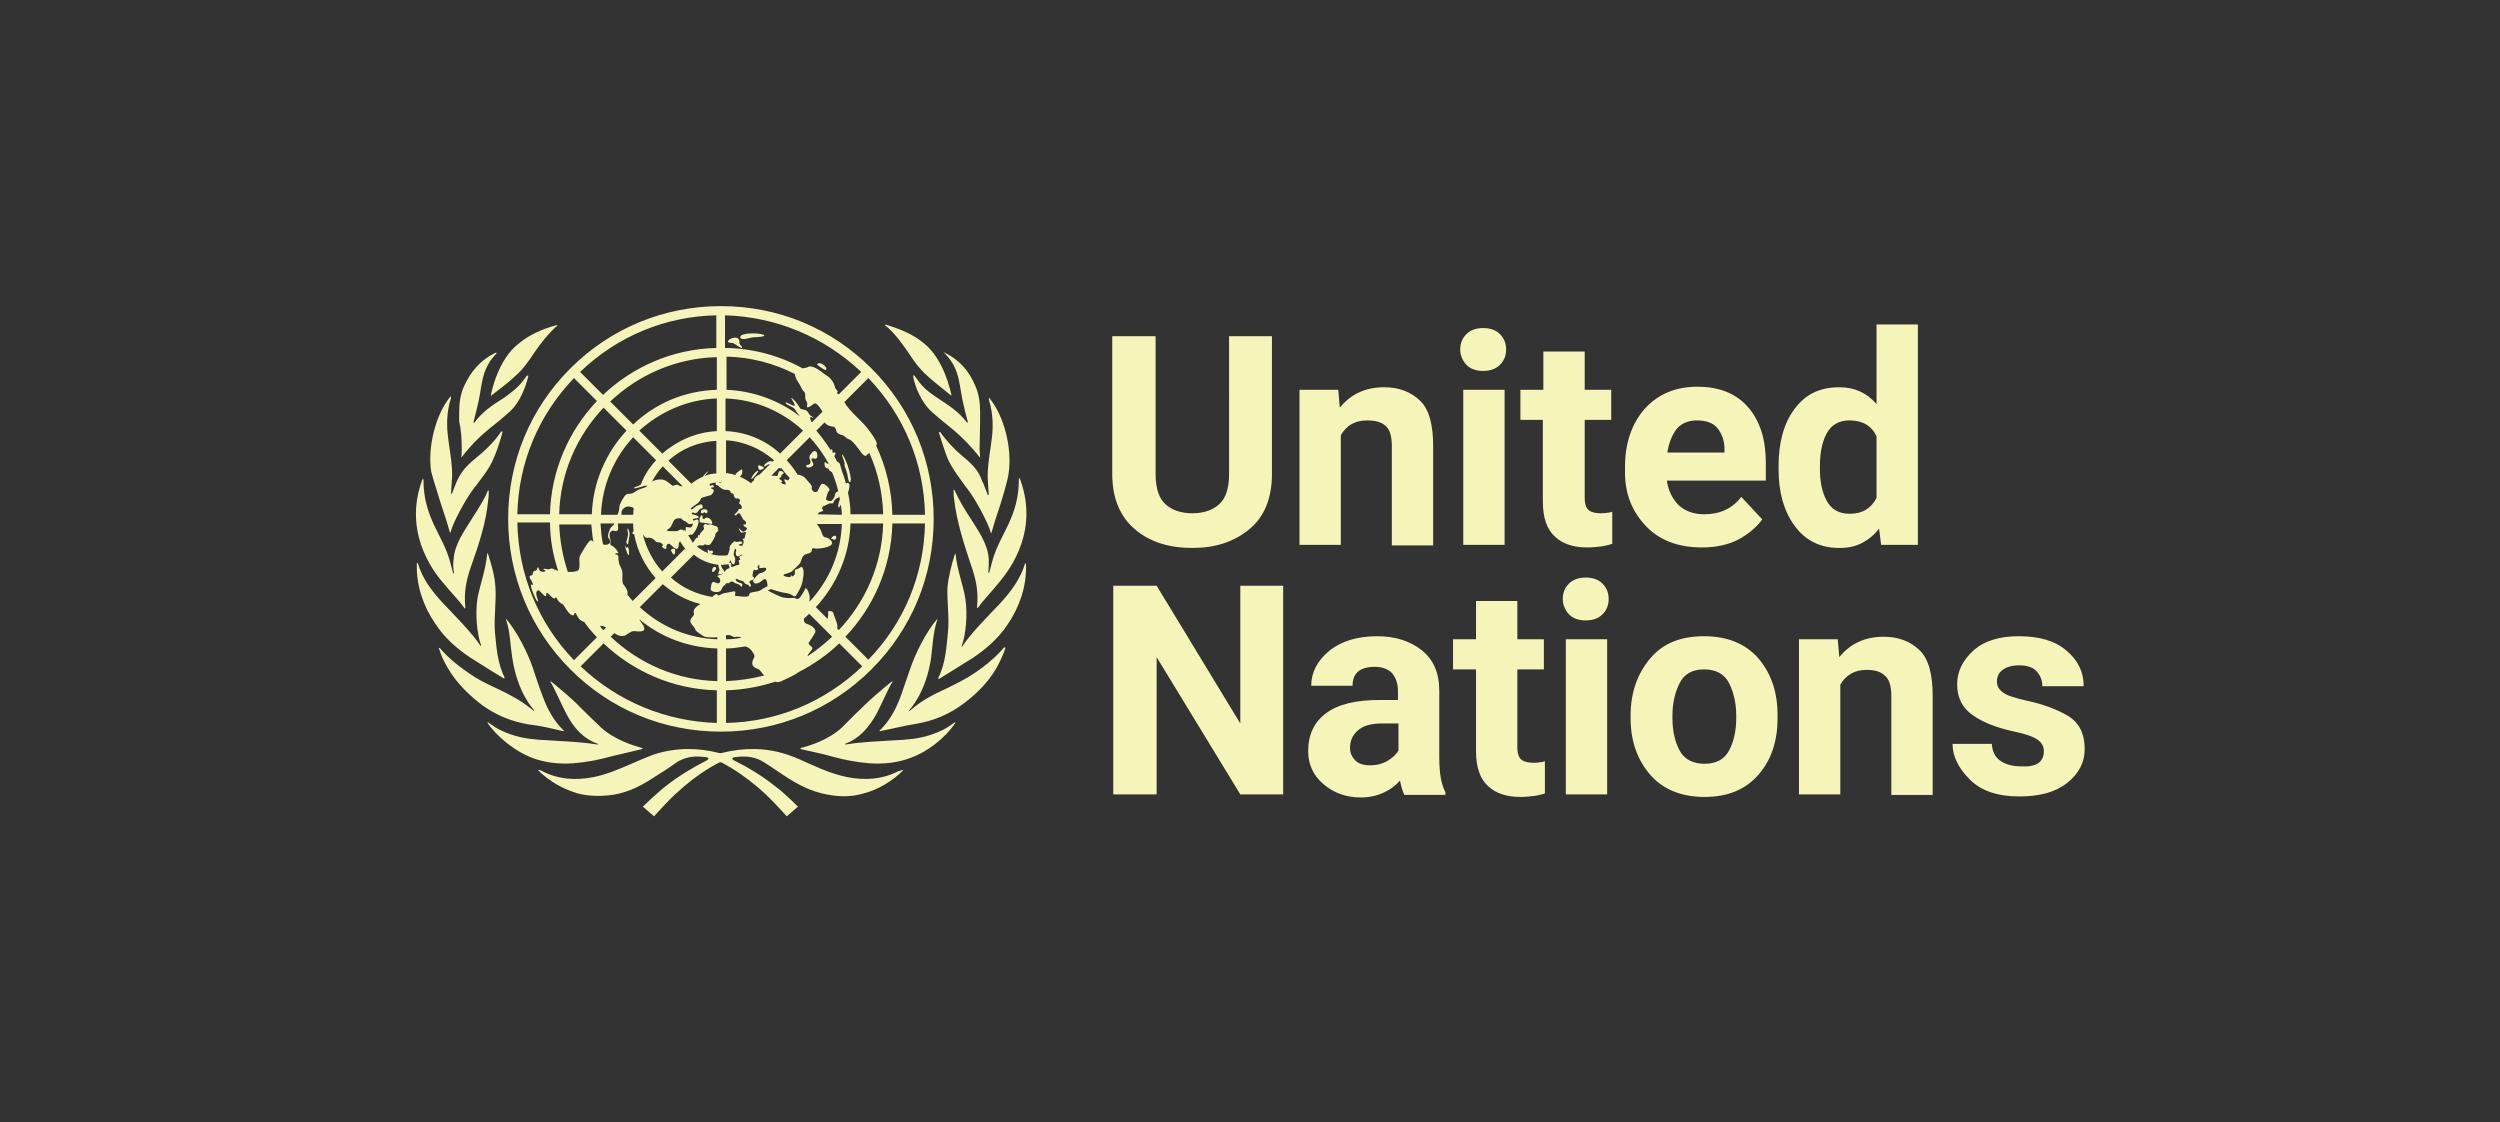 <?xml version="1.0" encoding="utf-8"?>
<!-- Generator: Adobe Illustrator 28.0.0, SVG Export Plug-In . SVG Version: 6.00 Build 0)  -->
<svg version="1.1" id="Layer_1" xmlns="http://www.w3.org/2000/svg" xmlns:xlink="http://www.w3.org/1999/xlink" x="0px" y="0px"
	 viewBox="0 0 490 220" style="enable-background:new 0 0 490 220;" xml:space="preserve">
<rect x="0" y="0" width="490" height="220" fill="#333333" stroke="none"/>
<style type="text/css">
	.st0{fill:#464646;}
	.st1{fill:#F5F5B9;}
	.st2{fill-rule:evenodd;clip-rule:evenodd;fill:#F5F5B9;}
	.st3{fill-rule:evenodd;clip-rule:evenodd;fill:#464646;}
</style>
<g>
	<path id="emblem_1_" class="st1" d="M176.8,150.9c0.1,0,0.1,0,0.2,0.1c-2.2,2.2-5,3.8-7.7,4.5c-2,0.6-4,0.7-6.1,0.4
		c-3.2-0.4-5.9-1.6-8.6-3.3c-1.6-1-3.1-2.1-4.7-3.1c-1.8-1.2-3.7-1.4-5.8-1.1c-1.1,0.1-0.3,0.7-0.1,0.7c2.8,1.4,5.4,3,7.8,4.9
		c1.7,1.2,4.6,4.1,4.6,4.1l-2.2,1.9c0,0-1.7-1.9-2.4-2.6c-4.9-5.1-9.2-7.3-10.1-7.8c-0.2-0.1-0.3-0.2-0.5-0.2
		c-0.2,0-0.3,0.1-0.5,0.2c-1,0.5-5.3,2.8-10.1,7.8c-0.7,0.7-2.4,2.6-2.4,2.6l-2.2-1.9c0,0,3-2.9,4.6-4.1c2.4-1.9,5.1-3.5,7.8-4.9
		c0.2-0.1,1-0.6-0.1-0.7c-2.1-0.3-4-0.1-5.8,1.1c-1.5,1.1-3.1,2.1-4.7,3.1c-2.6,1.7-5.4,3-8.6,3.3c-2.1,0.2-4.1,0.1-6-0.4
		c-2.7-0.8-5.5-2.3-7.7-4.5c0,0,0.1-0.1,0.2-0.1c0.2,0.1,0.3,0.1,0.5,0.2c3.2,1.7,6.7,1.9,10.2,1.2c2.4-0.5,4.6-1.4,6.9-2.4
		c1.6-0.7,3.2-1.4,4.8-2c4.3-1.4,8.6-1.4,12.9-0.3c0.1,0,0.1,0,0.2,0c0.1,0,0.1,0,0.2,0c4.3-1.1,8.7-1.1,12.9,0.3
		c1.6,0.5,3.2,1.3,4.8,2c2.2,1,4.5,1.9,6.9,2.4c3.5,0.7,6.9,0.5,10.2-1.2C176.5,151.1,176.7,151,176.8,150.9z M187.1,141.6
		c-1.9,1.4-3.1,1.9-4.6,2.4c-2.3,0.8-4.8,1-7.2,1.1c-3.2,0.2-6.3,0.3-9.4,0.8c0,0,0,0-0.1,0c-0.2,0-0.3-0.1-0.2-0.1c0,0,0,0,0,0
		c2.8-1,4.7-3.2,6.2-5.9c1-1.9,2.6-5.6,3.1-6.2c0,0,0-0.1,0-0.2c-0.2,0.1-3.3,2.7-4.7,4c-1.7,1.6-3.4,3.3-5.1,5
		c-2.7,2.6-6.6,3.7-8.1,4.1c0,0-0.1,0-0.1,0.1c0,0.1-0.1,0.1-0.1,0.1c0,0,0,0,0,0c0,0,0,0,0.1,0c1.1,0.3,4.3,0.9,5.9,1.4
		c2.5,0.7,5,1.2,7.6,1.4c2.8,0.2,5.6-0.1,8.2-1.1c3-1.1,6.6-3.7,8.7-6.9c0,0,0,0,0,0C187.2,141.6,187.1,141.6,187.1,141.6z
		 M196.7,127c-0.1,0.1-1.7,2.2-5.5,4.8c-1.9,1.3-3.6,2.1-5.6,3.1c-2.6,1.2-4.8,2.3-6.9,4.1c-0.1,0.1-0.3,0.2-0.4,0.3
		c-0.1,0.1-0.2,0-0.1-0.1c0.1-0.1,3.3-3.4,4.3-10.3c0.3-2.4,0.4-5,1.2-7.4c0-0.1,0-0.2,0-0.2c0,0,0,0,0,0c-2.3,2.7-4.3,6.9-5.2,9.5
		c-0.6,1.8-1.3,3.7-1.9,5.5c-0.9,2.5-2.1,4.8-4,6.7c0,0-0.2,0.2-0.2,0.2s0,0,0,0.1c0,0,0,0,0,0c0.3,0,0.5-0.1,0.6-0.1
		c2.1-0.4,4.3-1,6.4-1.3c3.6-0.6,6.7-1.9,9.6-4.1c2.9-2.2,5.4-4.8,7-8.2c0.4-0.9,0.8-1.7,1.1-2.7C196.8,126.9,196.7,126.9,196.7,127
		z M200.9,110.5c-0.9,2.9-2.6,5.3-5,7.9c-1.9,2-5.6,5.7-7.3,8.3c0,0.1-0.2,0-0.1-0.1c0.8-2.2,1.2-6.2,0.7-9.3
		c-0.4-2.6-1.6-5.5-1.9-8.7c0,0,0,0,0,0c0,0-0.1-0.1-0.1-0.1c0,0,0,0.1-0.1,0.3c-0.6,1.9-1.2,4.2-1.4,6.4c-0.1,2.6,0.4,6,0.1,8.7
		c-0.3,3.1-0.5,6.2-1.9,9c0,0,0,0,0,0c0,0.1,0.1,0.2,0.1,0.2s0,0,0,0c1.1-0.7,4.4-2.7,6.6-4.1c2.7-1.8,5.1-3.9,6.9-6.6
		c2.3-3.4,3.7-7.4,3.6-11.5c0-0.1,0-0.4,0-0.4C201,110.4,200.9,110.4,200.9,110.5z M193.9,112.2
		C193.9,112.3,193.9,112.3,193.9,112.2c-0.1,0.1-0.2,0-0.2,0c0.1-0.8,0.1-1.9,0.1-2.6c-0.2-3.1-2.1-5.6-3.7-8.2
		c-0.9-1.3-2.3-3.7-3-5.3c0,0-0.1-0.1-0.2-0.1c0,0.3,0,1.2,0.1,1.8c0.5,4.4,1.9,8.7,3.3,12.9c1,2.8,1.5,5.2,1.2,8.2
		c0,0.2,0,0.3,0.1,0.3c0,0,0,0,0,0c1-1.4,2.9-3.4,4.1-4.9c1.3-1.6,7.8-9,4.6-19.3c-0.2-0.6-0.4-1.2-0.5-1.3c-0.1,0-0.1,0.1-0.1,0.2
		c0,7.4-3.6,10.6-5.1,15.7C194.3,110.6,194.1,111.5,193.9,112.2z M188.3,89.1c-1.2-1-2.9-2.8-4-4.4c0,0,0,0,0,0c0,0,0,0,0,0
		c-0.1,0-0.1,0-0.2,0c0,0-0.1,0-0.1,0c0.1,0.3,1.1,3.6,1.7,5.1c1,2.2,2.5,4.1,3.9,6c0.1,0.1,0.2,0.3,0.3,0.4
		c1.4,1.9,3.7,6.1,4.3,8.2c0,0.1,0.1,0.1,0.1,0.1c0.2-0.8,1.1-3.7,1.8-5.7c0.1-0.4,1.4-4.4,1.6-6.1c0.7-4.9-0.9-11.2-3.8-14.7
		c0,0-0.1,0.1-0.1,0.2c0.1,0.2,0.1,0.3,0.1,0.5c0.1,0.2,0.1,0.4,0.2,0.6c0.7,3.2,0.5,5.4,0.1,8.1c-0.3,2.2-0.7,4.3-0.6,6.5
		c0,0.4,0.2,3,0.2,3.1c0,0.1-0.1,0-0.2,0c0,0-0.4-1-0.7-1.8c-0.1-0.4-0.3-0.7-0.4-0.9C191.7,91.9,190.2,90.7,188.3,89.1z
		 M185.2,69.3c0.9,0.9,1.6,1.9,2.1,3.1c0.8,1.8,1,4.6,1.5,6.7c0.3,1.3,0.5,2.2,0.9,3.6c0,0.1-0.1,0.2-0.2,0.1c0,0,0,0,0,0
		c-1.5-2-3.3-3.2-5.9-4.9c-1.5-1-2.7-1.9-3.8-3.5c-0.2-0.3-0.4-0.5-0.6-0.8c0,0-0.1-0.1-0.2,0c0,0.1,0,0.2,0,0.3
		c0.3,1.7,1.5,4.8,3.4,6.6c1.4,1.3,2.9,2.5,4.4,3.7c2.6,2.2,4.6,4.6,5.2,5.4c0,0,0,0,0,0s0.1,0.1,0.1,0c0,0,0,0,0,0c0,0,0,0,0,0
		c0-0.4-0.1-1-0.1-1.7c0-1.6,0.1-3.8,0.1-5.3c0-0.6,0-1.2,0-1.8c0-1.8-0.2-3.6-1-5.3c-1.2-2.8-3-4.9-5.8-6.3
		c-0.2-0.1-0.4-0.2-0.5-0.2C185.1,69.1,185.1,69.2,185.2,69.3C185.2,69.3,185.2,69.3,185.2,69.3z M173.9,64.1c1.6,1.4,2.8,3.1,4,4.8
		c1.1,1.7,2.3,3.4,3.8,4.7c1,1,4,3.3,4.7,3.9c0,0,0,0,0,0c0,0,0.1,0,0.1,0s0,0,0,0c-0.2-0.9-1.5-7.1-5.4-10.2
		c-2.1-1.8-4.9-2.9-7.6-3.7c0,0.1,0,0.2,0,0.2C173.7,63.9,173.7,64,173.9,64.1z M112.4,149.6c2.6-0.2,5.1-0.7,7.6-1.4
		c1.6-0.4,4.8-1.1,5.9-1.4c0,0,0,0,0.1,0c0,0,0,0,0,0c0,0,0-0.1-0.1-0.1c0,0-0.1,0-0.1-0.1c-1.4-0.4-5.3-1.5-8.1-4.1
		c-1.7-1.6-3.4-3.3-5.1-5c-1.4-1.3-4.5-3.9-4.7-4c0,0,0,0.1,0,0.2c0.5,0.6,2.1,4.3,3.1,6.2c1.4,2.7,3.3,4.9,6.2,5.9c0,0,0,0,0,0
		c0.1,0.1,0,0.2-0.2,0.1c0,0,0,0-0.1,0c-3.2-0.5-6.2-0.6-9.4-0.8c-2.4-0.1-4.9-0.3-7.2-1.1c-1.5-0.5-2.7-1-4.6-2.4c0,0-0.1,0-0.2,0
		c0,0,0,0,0,0c2.1,3.1,5.8,5.8,8.7,6.9C106.8,149.5,109.6,149.8,112.4,149.6z M109.9,143.2c0.2,0,0.4,0.1,0.6,0.1c0,0,0,0,0,0
		c0-0.1,0-0.1,0-0.1s-0.1-0.2-0.2-0.2c-1.9-1.9-3.1-4.2-4-6.7c-0.7-1.8-1.3-3.7-1.9-5.5c-0.9-2.6-2.9-6.8-5.2-9.5c0,0,0,0,0,0
		c0,0-0.1,0.1,0,0.2c0.8,2.3,0.8,4.9,1.2,7.4c1,6.9,4.2,10.2,4.3,10.3c0.1,0.1,0,0.2-0.1,0.1c-0.1-0.1-0.3-0.2-0.4-0.3
		c-2.2-1.8-4.4-2.9-6.9-4.1c-2-0.9-3.8-1.8-5.6-3.1c-3.8-2.6-5.4-4.7-5.5-4.8c-0.1,0-0.1,0-0.2,0c0.3,0.9,0.6,1.8,1.1,2.7
		c1.6,3.3,4.1,5.9,7,8.2c2.9,2.2,6,3.5,9.6,4.1C105.7,142.2,107.8,142.7,109.9,143.2z M92.2,128.9c2.2,1.4,5.4,3.4,6.6,4.1
		c0,0,0,0,0,0s0.1-0.1,0.1-0.2c0,0,0,0,0,0c-1.4-2.8-1.6-5.9-1.9-9c-0.2-2.7,0.3-6.1,0.1-8.7c-0.1-2.2-0.8-4.5-1.4-6.4
		c-0.1-0.2-0.1-0.3-0.1-0.3c0,0-0.1,0.1-0.1,0.1c0,0,0,0,0,0c-0.3,3.2-1.4,6.1-1.9,8.7c-0.5,3.1-0.1,7.1,0.7,9.3
		c0,0.1-0.1,0.2-0.1,0.1c-1.7-2.6-5.4-6.3-7.3-8.3c-2.4-2.6-4.1-4.9-5-7.9c0,0-0.1-0.1-0.2-0.1c0,0,0,0.3,0,0.4
		c-0.1,4.1,1.3,8.2,3.6,11.5C87.1,125,89.5,127.1,92.2,128.9z M91.1,119.3C91.1,119.3,91.1,119.3,91.1,119.3
		c0.1-0.1,0.1-0.1,0.1-0.3c-0.3-3,0.2-5.4,1.2-8.2c1.5-4.2,2.9-8.5,3.3-12.9c0.1-0.6,0.1-1.5,0.1-1.8c0,0-0.2,0.1-0.2,0.1
		c-0.6,1.6-2.1,3.9-3,5.3c-1.6,2.6-3.5,5.1-3.7,8.2c-0.1,0.8-0.1,1.8,0.1,2.6c0,0,0,0.1-0.1,0.1c0,0,0,0-0.1-0.1
		c-0.2-0.7-0.4-1.6-0.7-2.6c-1.5-5.1-5.1-8.3-5.1-15.7c0,0-0.1-0.2-0.1-0.2c-0.1,0.1-0.3,0.7-0.5,1.3c-3.2,10.3,3.3,17.8,4.6,19.3
		C88.1,115.8,90.1,117.8,91.1,119.3z M86.4,98.7c0.7,2,1.6,4.9,1.8,5.7c0,0,0.1,0,0.1-0.1c0.6-2.1,2.9-6.3,4.3-8.2
		c0.1-0.1,0.2-0.3,0.3-0.4c1.4-1.9,3-3.7,3.9-6c0.7-1.5,1.7-4.8,1.7-5.1c0,0,0,0-0.1,0c0,0-0.1,0-0.2,0c0,0,0,0,0,0c0,0,0,0,0,0
		c-1,1.6-2.8,3.4-4,4.4c-1.9,1.6-3.4,2.7-4.5,5c-0.1,0.2-0.3,0.6-0.4,0.9c-0.3,0.8-0.7,1.8-0.7,1.8c0,0.1-0.1,0.2-0.2,0
		c0-0.1,0.2-2.8,0.2-3.1c0.1-2.2-0.3-4.3-0.6-6.5c-0.4-2.7-0.6-5,0.1-8.1c0.1-0.2,0.1-0.4,0.2-0.6c0-0.2,0.1-0.3,0.1-0.5
		c0,0,0-0.2-0.1-0.2c-2.9,3.5-4.5,9.8-3.8,14.7C85,94.3,86.3,98.3,86.4,98.7z M90.5,87.9c0,0.7,0,1.3-0.1,1.7c0,0,0,0,0,0
		c0,0,0,0,0,0c0,0,0.1,0,0.1,0s0,0,0,0c0.6-0.8,2.5-3.2,5.2-5.4c1.5-1.2,3-2.4,4.4-3.7c1.9-1.8,3-4.9,3.4-6.6c0-0.1,0.1-0.3,0-0.3
		c0,0-0.2,0-0.2,0c-0.2,0.3-0.4,0.5-0.6,0.8c-1.1,1.5-2.3,2.4-3.8,3.5c-2.6,1.6-4.4,2.9-5.9,4.9c0,0,0,0,0,0
		c-0.1,0.1-0.2,0.1-0.2-0.1c0.4-1.4,0.6-2.4,0.9-3.6c0.5-2.1,0.7-4.9,1.5-6.7c0.5-1.2,1.2-2.2,2.1-3.1c0,0,0,0,0,0
		c0-0.1,0-0.2,0-0.2c-0.1,0-0.3,0.1-0.5,0.2c-2.7,1.4-4.5,3.5-5.8,6.3c-0.8,1.7-1,3.5-1,5.3c0,0.6,0,1.2,0,1.8
		C90.4,84.2,90.5,86.3,90.5,87.9z M96.2,77.6C96.2,77.6,96.2,77.6,96.2,77.6C96.2,77.6,96.2,77.5,96.2,77.6c0.8-0.6,3.8-2.9,4.8-3.9
		c1.5-1.3,2.7-3,3.8-4.7c1.2-1.7,2.5-3.4,4-4.8c0.1-0.1,0.2-0.2,0.4-0.3c0,0,0-0.1,0-0.2c-2.7,0.7-5.5,1.9-7.6,3.7
		C97.7,70.4,96.3,76.7,96.2,77.6C96.2,77.5,96.2,77.6,96.2,77.6z M140.3,111.6c0.3-0.5-0.5-0.8-0.7,0
		C139.4,112.4,140,112.1,140.3,111.6z M148.6,92.3c-0.3-0.2-1.5,1.3-1.3,1.6C147.4,94,148.8,92.4,148.6,92.3z M148.9,92.1
		c0.2,0.1,1-0.3,0.8-0.5c-0.1-0.1-1.1-0.6-1.1-0.3C148.6,91.8,148.7,92,148.9,92.1z M163.6,105c-0.4,0-0.8,0.6-0.7,0.6
		c0.3,0,0.5,0.2,0.7,0.2C164,105.6,164,105,163.6,105z M158.3,91.1c-0.3,0-0.4,0.4-0.1,0.5c0.1,0.1,0.6,0,0.8-0.1
		c0.2-0.1,0.5-0.3,0.4-0.6c0-0.2-0.5-0.8-0.3-1c0.3-0.2,0.5,0.1,0.8,0c0.3-0.1,0.3-0.3,0.3-0.6c0-0.4-0.1-0.9-0.6-0.9
		c-0.3,0-0.9,0.9-0.9,0.9c0,0.1-0.1,0.4,0,0.7C159,90.5,158.9,91.1,158.3,91.1z M165.5,91.1c0,0.2,0.6,1.6,0.6,2
		c0.1,0.4,0.2,1.5,0.5,1.4c0.2-0.1,0.2-0.8,0.1-1c-0.1-0.8-0.3-1.5-0.6-2.4c-0.2-0.5-0.8-2-1-2c-0.2,0,0.3,1.1,0.4,1.5
		C165.6,90.9,165.5,90.9,165.5,91.1z M161.7,72.5c0.4,0.1,0.4-0.5-0.3-1c-0.6-0.5-1.4-0.3-1.2,0C160.4,71.7,161.4,72.4,161.7,72.5z
		 M145.3,67.8c-0.7-0.5-0.1-1.1-0.7-1.5c-0.4-0.3-1.5,0-1.8,0.4c-0.5,0.6,0.6,0.4,1,0.6c0.4,0.2,1.4,1,1.6,0.9
		C145.5,67.9,145.3,67.9,145.3,67.8z M149.6,65.6c-1-0.4-4.6-0.4-4.5,0.5c0.1,0.8,2.1,0,2.6,0C148.2,66.1,150.5,66,149.6,65.6z
		 M139,107.9c0-0.2-0.4-0.2-0.3,0c0.1,0.2-0.1,0.3,0.1,0.5c0.2,0.2,0.7,0.2,0.9,0c0.1-0.1,0-0.4-0.1-0.5
		C139.4,107.9,139,108.1,139,107.9z M137.6,100.6c0.3,0,0.3-0.2,0.5-0.2c0.2,0,0,0.2,0.3,0.2c0.3,0,0.6-0.8-0.4-0.8
		C137.2,99.9,137.3,100.6,137.6,100.6z M138.8,101.5c-0.6-0.2-0.5,0.2-0.8,0.2c-0.6,0.1-0.1-0.5-0.4-0.7c-0.1-0.1-0.5,0.4-0.5,0.7
		c0,0.2,0,0.7,0.2,0.7c0.3,0,1.6,0.2,2.1,0.3C139.9,102.8,139.4,101.6,138.8,101.5z M132.1,108.7c0.2,0,0.3-0.7,0.2-1
		c-0.1-0.3-0.7-0.1-0.8,0.1C131.5,107.9,131.9,108.7,132.1,108.7z M123.3,108.6c0-0.3,0-1.1-0.2-1.3c-0.2-0.2-0.2,0.1-0.3,0.1
		c-0.1,0-0.1-0.4-0.2-0.4c-0.1,0,0,0.7,0.2,1C122.9,108.5,123.3,109.1,123.3,108.6z M123.1,106.6c0-0.1,0.3-1.5,0.3-2
		c0-0.5-0.3-1-0.4-1c-0.1,0,0,0.4,0.1,0.9c0,0.8-0.3,1.4-0.3,1.6C122.7,106.4,123,106.9,123.1,106.6z M99.6,101.7
		c0-11.2,4.3-21.6,12.2-29.5c7.9-7.9,18.4-12.2,29.5-12.2c11.2,0,21.6,4.3,29.5,12.2c7.9,7.9,12.2,18.4,12.2,29.5
		c0,11.2-4.3,21.6-12.2,29.5c-7.9,7.9-18.4,12.2-29.5,12.2c-11.2,0-21.6-4.3-29.5-12.2C104,123.4,99.6,112.9,99.6,101.7z
		 M112.5,129.4l4.5-4.5c-0.9-0.9-1.7-1.9-2.5-3c-0.4-0.1-0.7-0.3-1-0.6c-0.4-0.5-0.6-1.2-0.8-1.2c-0.2,0,0,0.5-0.4,0.5
		c-0.6,0.1-1.4-1.3-1.7-1.8c-0.4-0.6-1-0.6-1.3-1.2c-0.1-0.2-0.3-0.7-0.5-0.4c-0.3,0.5-1.4-1.1-1.6-1c-0.3,0.1,0,0.4-0.2,0.6
		c-0.3,0.3-1.2-1.2-1.5-1.1c-0.3,0.1-0.4,0.3-0.4,0.7c0,0.4,0.5,1.5,0.3,1.5c-0.3,0.1-1.6-3.2-1.3-3.3c0.2-0.1,0.1,0.2,0.3,0
		c0.2-0.1-0.1-0.3-0.2-0.7c-0.1-0.4-0.4-0.4-0.4-0.8c0-0.4,0.6-0.3,0.6-0.5c0-0.2,0-0.4,0.2-0.6c0.2-0.2,0.6,0,0.7-0.6
		c0.1-0.5,0.3,0,0.4,0.3c0.1,0.4,1.1,0.5,1.2,0.2c0-0.2-0.4-0.2-0.4-0.3c0-0.3,0.6,0,1,0c0.2,0,0.5-0.3,0.9-0.1
		c0.4,0.2,0.7,0.3,1,0.4c-1-3-1.6-6.2-1.6-9.5h-6.4C101.6,112.7,105.5,122.1,112.5,129.4z M138.8,92.4c0,0.1-0.4,0.5-0.7,0.9
		c0.7-0.3,1.5-0.5,2.3-0.5v-6.4c-3.6,0.2-6.9,1.6-9.4,3.9l4.5,4.5c0.5-0.4,1.1-0.8,1.7-1.1c0.2-0.1,0.3-0.2,0.5-0.2
		C138.1,92.9,138.8,92.3,138.8,92.4z M123,116.2c0,0.1,0,0.3,0,0.4c0.3,0.4,0.7,0.8,1,1.2l4.5-4.5c-2.1-2.4-3.6-5.3-4.2-8.6
		c-0.1,0-0.3,0-0.3-0.1c-0.1-0.2,0-0.3,0.2-0.5c-0.1-0.5-0.1-1-0.1-1.5h-3c0,0.5,0.2,1.2-0.1,1.4c-0.3,0.2-0.6,0-0.9,0
		c-0.6,0.1-0.7,0.8-0.6,1.3c0.1,0.3,0.2,0.6,0.2,0.9c-0.1,0.3-0.2,0.6,0.3,0.8c0.5,0.2,1.2,1.2,1.2,1.4c-0.1,0.2-0.5-0.2-0.6,0.2
		c0,0.2,0.7-0.1,0.6,0.7c0,0.5,0.1,1,0.2,1.3c0.3,0.7,0.6,1.1,0.6,1.9c0,0.6-0.1,1.3,0.1,1.9C122.5,115,123,115.5,123,116.2z
		 M119.3,105.5c-0.4-0.4,0.2-1.6,0.3-1.9c0.1-0.3,0.7-0.6,0.8-1h-2.7c0.1,1.4,0.2,2.8,0.5,4.1C118.9,107,120.2,106.5,119.3,105.5z
		 M117.6,122.7C117.6,122.7,117.6,122.7,117.6,122.7c0.2,0.3,0.4,0.6,0.7,0.8l0.5-0.5C118.3,122.7,117.9,122.6,117.6,122.7z
		 M128.6,90.2l-4.5-4.5c-3.7,4-6.1,9.3-6.3,15.2h3.2c0.5-0.9,0.3-1.5,0.5-2c0.2-0.5,0.4-0.9,0.7-1.3c0.2-0.4,0.5-0.8,1-0.8
		c1,0,1.3-0.5,1.9-0.8c0.7-0.3,1.8-0.5,1.7-0.8c-0.1-0.2-2.4,0.7-2.5,0.5c-0.1-0.3,0.7-0.3,1.1-0.6c0.1-0.1,0.1-0.1,0.2-0.1
		C126.3,93.1,127.3,91.6,128.6,90.2z M127.8,94.4c0.1,0,0.1-0.1,0.2-0.1c0.8-0.4,1.8-0.4,2.2-0.2c0.6,0.2,1.3,0.9,1.6,1.1
		c0.1,0.1,0.2-0.1,0.9-0.2c0.3,0,0.3,0.2,0.7,0.3c0.2,0,0.3,0,0.4,0l-3.9-3.9C129,92.4,128.3,93.4,127.8,94.4z M123.3,99.3
		c-0.5-0.1-1,0.2-1.3,0.6c-0.2,0.3-0.2,0.6-0.2,1h2.3c0-0.4,0.1-0.9,0.1-1.3C124,99.4,123.6,99.3,123.3,99.3z M129.8,112l4.5-4.5
		c-0.4-0.4-0.7-0.9-1-1.4c0,0,0,0,0,0c-0.1,0.1-0.1,0.2-0.2,0.2c-0.1,0.2,0,0.9-0.3,1.2c-0.4,0.4-1.3-0.8-1.6-0.9
		c-0.4-0.1-0.6,0.3-0.6,0.5c0.1,0.3,0,0.5-0.2,0.5c-0.2,0-0.9-0.5-0.6-0.6c0.4-0.1-0.1-0.5-0.3-0.6c-0.3-0.2-0.7,0-1-0.3
		c-0.2-0.3-0.7-0.6-0.8-0.6c-0.1,0-0.5-0.2-0.8-0.1c-0.2,0.1-0.5-0.1-0.6-0.3c-0.1-0.1-0.2-0.2-0.3-0.3
		C126.7,107.5,128,110,129.8,112z M134.4,104.2c0,0,0-0.1,0-0.1c0,0,0,0,0,0c0,0,0-0.1,0-0.1c0,0,0,0,0,0c0,0,0,0,0-0.1c0,0,0,0,0,0
		c0,0,0,0,0,0c0,0,0-0.1,0-0.1c0,0,0,0,0,0c0,0,0-0.1,0-0.1c0,0,0,0,0,0c0,0,0,0,0-0.1c0,0,0,0,0,0c0,0,0,0,0-0.1c0,0,0,0,0,0
		c0,0,0-0.1,0-0.1c0.1-0.1,0.1-0.1,0.2-0.1c0.2,0,0.4,0.1,0.6,0.1c0.1,0,0.3,0,0.4-0.2c0.1-0.1,0.1-0.1,0.1-0.2
		c0-0.1,0.1-0.2,0.1-0.2c0,0,0-0.1,0-0.1c0-0.1-0.1-0.1-0.3,0c0,0-0.1,0-0.1,0c-0.1,0-0.1,0-0.2,0c0,0-0.1,0-0.1,0
		c-0.1,0-0.2-0.1-0.3-0.1c0,0,0-0.1-0.1-0.1c0-0.1,0-0.1-0.1-0.1c-0.1-0.2-0.3-0.2-0.5-0.3c-0.1-0.1-0.2-0.1-0.3-0.2
		c0,0-0.1-0.1-0.1-0.1c0,0-0.1-0.1-0.1-0.1c0,0,0,0,0,0c0,0,0,0-0.1-0.1c0,0,0,0,0,0c0,0,0,0-0.1,0c0,0,0,0-0.1,0c0,0,0,0,0,0
		c0,0,0,0-0.1,0c0,0,0,0,0,0c0,0,0,0-0.1,0c0,0,0,0,0,0c0,0-0.1,0-0.1,0c0,0,0,0,0,0c-0.2,0-0.4,0-0.7,0.2c0,0,0,0,0,0
		c0,0-0.1,0.1-0.1,0.1c0,0,0,0,0,0c0,0-0.1,0.1-0.1,0.1c0,0,0,0,0,0c0,0.1-0.1,0.1-0.1,0.2c-0.1,0.1-0.1,0.3-0.2,0.4
		c-0.5,1.4-1.1,0.9-1,1.4c0,0.1,0.2,0.1,0.4,0.1c0.1,0,0.2,0,0.3,0c0.1,0,0.2,0,0.3,0c0.1,0,0.2,0,0.3,0c0.1,0,0.1,0,0.2,0
		c0,0,0.1,0,0.1,0c0,0,0.1,0,0.1,0c0,0,0.1,0,0.1,0c0,0,0.1,0,0.1,0c0,0,0,0,0.1,0c0,0,0.1,0,0.1-0.1c0.1,0,0.1-0.1,0.2-0.1
		c0,0,0,0,0,0c0.1,0,0.1,0,0.2-0.1c0.1,0,0.3,0,0.4,0c0.1,0,0.2,0.1,0.3,0.2C134.3,103.8,134.3,104,134.4,104.2z M140.5,84.5v-6.4
		c-5.8,0.2-11.1,2.6-15.2,6.3l4.5,4.5C132.7,86.4,136.4,84.7,140.5,84.5z M140.5,76.4V70c-8.1,0.2-15.4,3.5-20.9,8.7l4.5,4.5
		C128.4,79.1,134.1,76.6,140.5,76.4z M118.3,79.9c-5.2,5.5-8.5,12.8-8.7,20.9h6.4c0.2-6.3,2.8-12.1,6.8-16.4L118.3,79.9z
		 M109.6,102.6c0.1,3.3,0.7,6.5,1.7,9.5c0,0,0.1,0,0.1,0c0.6,0,1.5,0,1.9-0.3c0.6-0.5,0-2.2,0.4-2.9c0.5-0.9,1.7-3,2.1-3
		c0.3,0,0.3,0.2,0.5,0.3c-0.2-1.1-0.3-2.3-0.4-3.4H109.6z M140.5,135.3c-8.6-0.2-16.4-3.7-22.2-9.2l-4.5,4.5
		c7.3,6.9,16.7,10.8,26.7,11.1V135.3z M140.5,127.1c-5.7-0.2-11-2.2-15.3-5.8c0.1,0.1,0.2,0.2,0.2,0.3c0.3,0.5,1.3,1.5,0.7,2
		c-0.5,0.3-1.4,0.1-1.9,0.1c-0.6,0-1.4,0.8-1.8,0.9c-0.6,0.1-0.9,0.1-1.5-0.2c-0.1-0.1-0.3-0.2-0.5-0.3l-0.7,0.7
		c5.5,5.2,12.8,8.5,20.9,8.7V127.1z M140.5,124.9c-0.9,0.1-2.3,0-2.6-0.2c-0.7-0.5-1.5-0.9-1.6-1.3c-0.2-0.6-1-1.1-1-1.7
		c0-0.7,0.9-0.9,0.7-1.6c-0.2-0.5,0.3-1.2,1.3-1.7c-2.8-0.7-5.3-2.1-7.4-3.9l-4.5,4.5c4.2,3.9,9.5,6.1,15.2,6.3V124.9z M141.8,116.3
		c0.7-0.1,1.4-0.3,2-0.4c0.7-0.1,0,0.9,0.4,0.9c0.5,0,2.4,0.4,2.6-0.1c0.1-0.4,0.1-0.5,0.6-0.6c0.8-0.2,1.4-0.1,2.1-0.7
		c0.2-0.2,0.7-0.3,0.9-0.5c0.1-0.3-0.1-1.6-0.6-1.4c-0.2,0.1-0.5,0.4-1,0.7c-0.5,0.2-0.8,0.3-1.1-0.1c-0.3-0.4,0.2-0.7,0.4-1
		c0.4-0.4,0.7-0.8,1.1-0.8c0.2,0,1-0.4,1-0.8c-0.1-0.5-1.1,0-1.3-0.2c-0.2-0.1,0-0.5-0.1-0.6c-0.1-0.1-0.5,0.5-0.2,0.7
		c0.1,0.1-0.2,0.5-0.7,0.3c-0.3-0.2-0.4,1-0.4,1.2c0,0.2,0.5,0.2,0.2,0.6c-0.3,0.4-0.4,0.1-0.6,0.3c-0.3,0.2-0.3,0.3,0,0.7
		c0.3,0.3-0.2,0.8-0.3,0.3c-0.1-0.3-0.8-0.2-0.9-0.6c-0.1-0.4-0.7-0.3-1.4-0.7c-0.5-0.3-0.4,0.5,0.4,0.7c0.7,0.2,0.7,0.3,0.5,0.7
		c-0.2,0.4-0.1-0.3-1-0.5c-0.6-0.1-0.6-0.5-1-0.4c-0.5,0-0.3,0.4-0.8,0.3c-0.4-0.1-0.4,0.4-0.7,0.5c-0.4,0.2-0.4,0.9-0.8,1.1
		c-0.6,0.3-1.9,0.1-1.8-0.5c0.1-0.6,0.1-1.1,0.4-1.3c0.3-0.2,0.8,0.4,1.2,0.2c0.4-0.2,0.3-0.7,0.1-1c-0.1-0.1-0.4-0.3-0.4-0.4
		c0-0.1,0.6-0.2,1-0.4c0.3-0.2,0.7-0.8,0.8-0.9c0.2-0.1,0.5-0.2,0.6-0.3c0-0.2-0.2-0.5-0.2-0.7c0-0.2,0.1-0.4,0.3-0.3
		c0.2,0,0.3,0.5,0.2,0.6c-0.1,0.1,0.1,0.3,0.3,0.2c0.2-0.1,1-0.4,1.2-0.4c0.3-0.1-0.1-0.8,0-0.9c0.1-0.1,0.2,0,0.3-0.1
		c0.1-0.1-0.2-0.2-0.2-0.5c0-0.2,0.8-0.4,0.6-0.5c-0.2-0.1-0.5,0.3-0.7,0.3c-0.4,0.2-0.6-0.3-0.6-0.6c0-0.2,0.2-0.7,0-0.8
		c-0.3-0.1-0.3,0.5-0.3,0.6c-0.1,0.2-0.2,0.4,0.1,1c0.2,0.3,0.1,1.3-0.2,1.4c-0.3,0.1-0.5-0.5-0.6-0.7c0,0-0.1-0.1-0.1-0.1
		c0,0,0,0,0,0c0,0,0,0,0,0h0c0,0,0,0,0,0c0,0,0,0,0,0c0,0,0,0,0,0.1c0,0-0.1,0.1-0.1,0.2c0,0-0.1,0.1-0.1,0.3c0,0.1-0.1,0.2-0.2,0.2
		c-0.3,0-0.7,0.1-1,0.1c-0.1,0-0.3,0-0.4,0c0.1,0.2,0.1,0.4,0.2,0.6c0.2,0.3,0.5,0.6,0.5,0.9c-0.1,0.2-1.1,0.5-1.2,0.3
		c-0.1-0.2,0.3-0.7,0.2-0.9c-0.1-0.4-0.2-0.6-0.2-0.9c-1.8-0.2-3.5-0.9-4.8-2l-4.5,4.5c2.2,2,5,3.3,8.1,3.8c0.4-0.3,0.6-0.7,1-0.5
		C140.7,117,141.4,116.4,141.8,116.3z M142.3,127.1v6.4c2.6-0.1,5.1-0.5,7.5-1.1c-0.5-0.4-0.7-1.1-1.3-1.3c-1.1-0.4-1.3-1-0.8-2
		c0.3-0.5,0.2-0.7-0.2-1.3c-0.4-0.7-1-1-1.4-1.1C144.8,126.9,143.5,127.1,142.3,127.1z M145.3,125c-0.2-0.2-0.6-0.2-0.9-0.2
		c-1,0.3-0.7-0.5-2.1-0.3v0.8C143.3,125.3,144.3,125.2,145.3,125z M169,130.6l-4.5-4.5c-2.3,2.2-5,4.1-7.9,5.6c-1,0.7-2.1,1.2-3,1.6
		c-0.4,0.2-0.8,0.4-1.2,0.4c-0.1,0-0.3,0-0.4-0.1c-3.1,1-6.3,1.6-9.7,1.7v6.4C152.3,141.5,161.7,137.6,169,130.6z M160,84.4
		C160,84.5,160,84.5,160,84.4c1,1.2,1.9,2.4,2.8,3.8c0.1-0.1,0.2-0.2,0.3-0.1c0.2,0.3-0.2,0.7,0.4,0.6c0.4-0.1,0.3,0.4,0,0.7
		c0.2,0.4,0.4,0.7,0.6,1.1c0.2,0.1,0.4,0.2,0.5,0.4c0.1,0.4,0.3,0.9,0.4,1.4c0.3,0.8,0.6,1.6,0.8,2.5c0.3-0.3,0.7-0.1,0.7,0.3
		s-0.1,1-0.3,1.4c0.3,1.4,0.5,2.8,0.5,4.3h6.4c-0.1-4.1-1-8.2-2.7-12c-0.1,0.1-0.3,0.1-0.5,0.4c-0.3,0.4-0.8-0.1-1.1-0.5
		c-0.5-0.7-1.8-2.5-2.4-2.6c-0.5-0.1-0.8-0.7-1.3-0.8c-0.5-0.1-1.1-0.4-1.2-0.9c-0.1-0.5-0.3-0.8-0.8-0.8c-0.6-0.1-1.1-0.3-1.5-0.8
		L160,84.4C160,84.4,160,84.4,160,84.4z M164.1,123.2l0.3,0.3c5.2-5.5,8.5-12.8,8.7-20.9h-6.4c-0.2,6.3-2.8,12.1-6.8,16.4l2.3,2.3
		c0,0,0-0.1,0-0.1c0.2-0.4,0.1-0.9,0.1-1.3c0-0.2,0.9-0.2,1,0.2c0.1,0.3,0.2,0.6,0.5,1.4C164.1,122.2,164.2,122.8,164.1,123.2z
		 M159.2,127.2c-0.2,0.4-1,1.1-0.9,1.4c1.7-1.1,3.3-2.4,4.8-3.8l-4.5-4.5c-0.3,0.3-0.6,0.6-1,0.9c-0.1,0.5,0,0.9,0.6,1.1
		c0.7,0.2,1.8,0.9,1.6,1.6c-0.3,0.6-0.9,1.5-1.3,2.1C158.4,126.5,159.4,126.7,159.2,127.2z M160.3,100.8
		C160.3,100.8,160.3,100.8,160.3,100.8l4.7,0.1c0-0.7-0.1-1.4-0.2-2c0,0.1-0.1,0.1-0.1,0.2c-0.4,0.7-0.4,0.3-0.4,0
		c0-0.4,0.2-0.8,0.3-1.2c0-0.2-0.1-0.4-0.1-0.6c-0.1,0.2-0.3,0.3-0.7,0.5c-0.2,0.1-0.4,0.6-0.5,0.8c-0.1,0.2-0.6-0.1-1,0.2
		c-0.7,0.4-1.5,0.4-1,1.2C161.7,100.3,160.5,100.1,160.3,100.8z M158.7,85.7l-4.5,4.5c0.8,0.9,1.5,1.8,2.1,2.8
		c0.5,0.1,1.3,0.3,1.7,0.9c0.3,0.4,1.3,1.3,1.1,1.7c-0.1,0.2,0.1,0.5,0.3,0.7c0.3,0.2,0.6,0.2,0.8,0c0.3-0.4,0.4-1,0.8-1.4
		c0.5-0.4,1.6,0.8,1.6,1.1c0,0.2-0.3,0.3-0.4,0.7c-0.1,0.6-0.6,1.3,0,1.4c0.8,0.3,0.9,0,1.3-0.6c0.2-0.3,0.1-0.7,0.3-0.9
		c0.1-0.2,0.3-0.2,0.5-0.3c-0.3-1.3-0.7-2.5-1.2-3.7c-0.1-0.1-0.3-0.2-0.4-0.3c-0.3-0.1-0.1-0.4-0.5-0.5c-0.4-0.1-0.6-0.3-0.6-1
		c0-0.6,0.5,0.2,0.7,0.1c0,0,0.1-0.1,0.1-0.1C161.3,88.9,160.1,87.2,158.7,85.7z M153.2,91.8c-0.2,0-0.4,0-0.5-0.1l-1.5,1.5
		c0.3,0.1,0.6,0,1,0.1c0.4,0.2,0.2-1.1,0.8-1c0.6,0.1,0.8,0.5,0.3,0.7c-0.4,0.1,0.1,0.5-0.4,0.6c-0.5,0.2,0.4,0.6,0.4,0.7
		c0,0.2-0.6,0.3,0.3,0.6c0.9,0.3,0-0.8,0.1-0.9c0.2-0.2,0.7,0.3,0.8,0.1c0.1-0.1,0.1-0.2,0.3-0.4C154.2,93.1,153.7,92.5,153.2,91.8z
		 M150.9,115.5c0,0.3-0.3,0.1-0.4,0.2c-0.1,0.1,2.5,1.3,2.9,1.4c0.3,0,0.8,0.2,1.8,0.1c0.6-0.1,0.8,0.2,1.1,0.2
		c0.4,0,0.7-0.6,0.9-0.9c0.6-0.9,0.5-1,0.7-1.2c0.2-0.2,0.9,1.2,0.8,2.1c0,0.1,0,0.3-0.1,0.4l0.1,0.1c3.7-4,6.1-9.3,6.3-15.2h-4.9
		c0.2,0.3,0.5,0.6,0.8,1.3c0.2,0.5,0.4,1.3,0.8,1.3c0.7,0.1,1.3,0.6,1.4,1.1c0,1-3,1.2-3.4,1.1c-0.3-0.1-0.6-0.1-0.6,0.4
		c0,0.6-1.1,0.6-1.5,0.9c-0.5,0.4-0.5,1.1-0.8,1.6c-0.2,0.3-1.3,1.3-1.6,1.6c-0.7,0.5-2.1,0.5-1.5,0.9c0.4,0.2,1.4,0.3,1.3,0.1
		c-0.1-0.3,0.1-0.3,0.2-0.1c0.1,0.2,0.6-0.2,0.6-0.5c0-0.3-0.1-0.8,0.2-0.8c0.4,0,0.9-0.5,1.1-0.5c0.2,0.1,0.6,0.6,0.3,2.2
		c-0.2,1.7-1,2.8-1.3,3.3c-0.3,0.6-0.7,0.1-1.1-0.1c-0.6-0.3-1.5-0.3-2.1-0.5C152.6,116,150.9,115.3,150.9,115.5z M181.3,102.6h-6.4
		c-0.2,8.6-3.7,16.4-9.2,22.2l4.5,4.5C177.2,122.1,181.1,112.7,181.3,102.6z M170.2,74.1l-4.7,4.7c0.4,0.8,1.2,1.7,2.4,2.9
		c0.5,0.5,1,1,1.4,1.4c0.4,0.4,3,3.6,2.5,4.1c0,0-0.1,0.1-0.1,0.1c2,4.2,3.1,8.9,3.2,13.6h6.4C181.1,90.8,177.2,81.4,170.2,74.1z
		 M142.3,68.2c5.3,0.1,10.5,1.5,15,4c0.4-0.1,0.9-0.1,1.1-0.3c0.6-0.3,1.7,0.3,2.2,0.7c0.5,0.3,0.9,0.7,1.4,1
		c0.6,0.3,1.4,1.2,1.6,2.1c0.2,0.9,0.8,0.8,0.5,1.2c-0.1,0.2,0.1,0.3,0.3,0.4l4.4-4.4c-7.3-6.9-16.7-10.8-26.7-11.1V68.2z
		 M142.3,76.4c5.4,0.2,10.4,2.1,14.5,5.2c-0.5-0.6-0.9-1.2-1.1-1.5c-0.4-0.4-1.9-0.9-1.7-1.2c0.1-0.2,1.5,0.8,1.7,0.6
		c0.3-0.2-0.7-1.4-0.6-1.5c0.1-0.1,1.2,1,1.7,2c0.2,0.3,0.8,0.2,1.3,0.5c0.4,0.3,0.4,0.7,0.8,1c0.1,0,0.8,0.5,0.4,0.4
		c-0.1,0-0.3-0.3-0.5-0.1c-0.1,0.1,0.1,0.5,0.3,1l2.1-2.1c-0.3-0.6-0.9-1.4-1.3-1.6c-0.4-0.1-0.7,0.3-1,0.5
		c-0.3,0.2-0.7,0.3-0.7,0.2c-0.1-0.2,0.1-0.7,0-0.8c0-0.2-0.2-0.4-0.3-0.7c-0.2-0.6,0.1-1.2-0.3-1.5c-0.4-0.4-0.6-1-0.9-1.5
		c-0.3-0.5-0.9-1.3-0.9-2c-4.1-2.1-8.7-3.3-13.4-3.4V76.4z M142.3,84.5c4.1,0.2,7.8,1.8,10.6,4.4l4.5-4.5c-4-3.7-9.3-6.1-15.2-6.3
		V84.5z M142.3,92.7c0.6,0.1,1.2,0.2,1.8,0.4c0.2-0.4,0.5-0.6,0.8-0.8c0.4-0.3,0.6-0.5,0.6,0.1c0,0.5-0.2,0.8-0.5,1
		c0.6,0.3,1.2,0.6,1.8,1c0.1,0.1,0.2,0.2,0.4,0.3l0.6-0.6c0,0,0,0,0-0.1c0-0.3,0.5-0.8,1.1-1l2-2c0,0-0.1,0-0.2,0
		c-0.3,0-0.6,0.5-0.9,0.4c-0.3-0.2,0.9-1.2,1.4-1c0.1,0,0.1,0.1,0.2,0.1l0.3-0.3c-2.5-2.2-5.8-3.7-9.4-3.9V92.7z M141.4,94.5
		c-0.7,0-1.5,0.1-2.2,0.3c-0.1,0.1-0.2,0.2-0.1,0.3c0.2,0.3,0.7-0.3,0.8,0.2c0.1,0.4-0.6,0.1-0.5,0.4c0,0.2,0.5,0.1,0.5,0.4
		c0,0.3-0.3,0.8-0.5,0.9c-0.3,0.2-1.8,0.4-2,0.7c-0.1,0.3-0.3,0.6-0.5,0.8c-0.3,0.3-1.5,1-1.5,1.2c0,0.4,0.6-0.1,0.8-0.3
		c0.3-0.3,0.6-0.3,1-0.5c0.5-0.3,0.8,0.8,0.2,0.8c-0.4,0-0.7,1-1.2,0.9c-0.1-0.1-0.5-0.3-0.6,0c-0.1,0.3,0.8,0.3,1.1,0.5
		c0.8,0.5-0.6,0.5-0.8,0.6c-0.2,0.1-0.1,0.4,0.2,0.3c0.3-0.1,0.7-0.4,0.8,0.1c0.2,0.6-1,2.9-1.4,2.7c-0.2-0.1-0.4,0.1-0.6,0.1
		c0.3,0.5,0.6,1,0.9,1.5c0.3-0.4,0.6-1,0.8-1c0.2,0,0.2-0.2,0.2-0.4c0.1-0.2,0.4,0,0.4-0.3c0-0.3,0.7-0.7,0.8-1.1
		c0-0.2-0.2-0.4-0.1-0.6c0.1-0.2,0.2-0.3,0.4-0.3c0.1,0,0.5,0.3,0.6,0.1c0.1-0.1,0.6,0,1,0.2c0.2,0.1,0.5,0,0.7,0.3
		c0.3,0.4,0,0.4,0,0.5c0.1,0.1,0.2-0.1,0.2,0c0.2,0.2-0.7,0.7-0.6,1c0.1,0.3-0.8,1.7-1,1.9c-0.3,0.3-0.9,0-1.1,0
		c-0.2,0.1-0.3,0.3-0.6,0.2c-0.3-0.1-0.6,0-0.9,0.2c1.3,1.1,3,1.8,4.8,1.8c0.4,0,0.8,0,1.2-0.1c0.2-0.3,0.3-0.7,0.4-1.1
		c0-0.2,0-0.5,0.1-0.7c0.1-0.2,0.7-0.9,0.9-0.9c0.2,0,0.3,0.2,0.6,0.1c0.6-0.2,0.9,0,0.9,0.2c0,0.3-0.7,0.2-0.7,0.4
		c0,0.1,0.6,0.3,0.7,0.1c0.3-0.4,0.3-0.9,0.2-1c-0.2-0.3-0.2-0.4,0.1-0.3c0.2,0.1,0.2-0.7,0.4-1.1c0.3-0.4-0.5-0.1-0.8-0.1
		c-0.3,0-0.5-0.6-0.6-0.8c0-0.2,0.6,0.6,0.9,0.6c0.3,0,0.7-0.4,0.7-0.6c0-0.3-0.6-0.3-0.7-0.7c-0.1-0.2,0.5,0,0.5-0.2
		c0-0.2,0.1-0.5-0.3-0.7c-0.4-0.2-0.7-1.3-1-1.4c-0.3-0.1-0.5,0.3-0.6,0.4c-0.2,0.1-0.4-0.1-0.3-0.2c0.2-0.2,0.6-0.5,0.7-0.8
		c0.1-0.5,0.8,0,0.7-0.6c-0.1-0.7-0.7-0.6-0.5-0.9c0.3-0.4,0.1-0.9-0.5-0.8c-0.3,0.1-0.6-0.4-0.6-0.8c0-0.2-0.6-0.2-0.6-0.4
		c0-0.5-0.6-0.5-1.1-0.5c-0.4,0-1.2-0.6-1.3-0.8c-0.1-0.2-0.7,0.1-0.5-0.5c0.2-0.6,0.8,0.1,1-0.1c0.3-0.2,0.2-0.4,0.1-0.5
		C141.5,94.5,141.4,94.5,141.4,94.5z M113.7,72.9l4.5,4.5c5.8-5.5,13.6-9,22.2-9.2v-6.4C130.4,62,121,65.9,113.7,72.9z M101.4,100.8
		h6.4c0.2-8.6,3.7-16.4,9.2-22.2l-4.5-4.5C105.5,81.4,101.6,90.8,101.4,100.8z"/>
	<path id="United_Nations_outlined_1_" class="st1" d="M240.8,65.9h8.5v27c0,4.8-1.5,8.4-4.4,10.8c-3,2.5-6.7,3.7-11.2,3.7
		c-4.6,0-8.4-1.2-11.3-3.7c-2.9-2.5-4.4-6.1-4.4-10.8v-27h8.5v27c0,2.7,0.6,4.7,1.9,5.9c1.3,1.2,3.1,1.8,5.3,1.8s4-0.6,5.3-1.8
		c1.3-1.2,1.9-3.2,1.9-5.9V65.9z M267.9,82.4c-2.3,0-4,1-5.1,2.9v21.5h-8.1V76.4h7.6l0.3,3.5c2.2-2.7,5.1-4,8.7-4
		c2.9,0,5.2,0.9,7,2.6c1.8,1.7,2.6,4.7,2.6,9v19.4h-8.1V87.4c0-1.9-0.4-3.3-1.3-4C270.7,82.7,269.5,82.4,267.9,82.4z M286.2,68.5
		c0-1.2,0.4-2.2,1.2-3c0.8-0.8,1.9-1.2,3.3-1.2c1.4,0,2.5,0.4,3.3,1.2c0.8,0.8,1.2,1.8,1.2,3c0,1.2-0.4,2.2-1.2,3
		c-0.8,0.8-1.9,1.2-3.3,1.2c-1.4,0-2.5-0.4-3.3-1.2C286.7,70.7,286.2,69.7,286.2,68.5z M294.9,76.4v30.4h-8.1V76.4H294.9z
		 M316,106.6c-0.7,0.2-1.4,0.4-2.2,0.5c-0.8,0.1-1.7,0.2-2.7,0.2c-2.7,0-4.8-0.7-6.3-2.1c-1.6-1.4-2.4-3.7-2.4-6.9v-16H298v-5.9h4.5
		v-7.5h8.1v7.5h5.2v5.9h-5.2v15.2c0,1.3,0.3,2.1,0.8,2.5c0.5,0.4,1.3,0.6,2.3,0.6c0.5,0,0.9,0,1.3-0.1c0.4,0,0.7-0.1,1-0.2V106.6z
		 M345.4,101.8c-1,1.4-2.5,2.7-4.4,3.8c-2,1.1-4.5,1.7-7.4,1.7c-4.7,0-8.4-1.4-11.1-4.3c-2.7-2.9-4-6.3-4-10.4v-1.1
		c0-4.6,1.3-8.4,3.8-11.3c2.6-2.9,6-4.4,10.4-4.4c4.4,0,7.7,1.4,10,4.1c2.3,2.7,3.4,6.3,3.4,10.8v3.5h-19.4c0.3,2,1.1,3.6,2.3,4.8
		c1.3,1.2,3,1.8,5,1.8c3.1,0,5.5-1.1,7.3-3.4L345.4,101.8z M332.6,82.4c-1.7,0-3.1,0.6-4,1.7c-0.9,1.2-1.5,2.7-1.8,4.6H338V88
		c0-1.6-0.5-3-1.4-4.1C335.8,82.9,334.4,82.4,332.6,82.4z M368.7,106.8l-0.4-3.2c-0.9,1.2-2,2.1-3.3,2.8c-1.3,0.7-2.8,1-4.5,1
		c-3.8,0-6.7-1.5-8.8-4.4c-2.1-2.9-3.1-6.6-3.1-11v-0.6c0-4.6,1-8.4,3.1-11.2c2.1-2.9,5-4.3,8.8-4.3c3,0,5.4,1.1,7.3,3.3V63.6h8.1
		v43.2H368.7z M356.7,91.9c0,2.4,0.4,4.5,1.3,6.2c0.9,1.7,2.4,2.6,4.5,2.6c2.5,0,4.2-1,5.3-3.1V85.5c-1-2.1-2.8-3.1-5.3-3.1
		c-2.1,0-3.6,0.9-4.5,2.6c-0.9,1.7-1.3,3.9-1.3,6.4V91.9z M251.5,114.8v40.9h-8.4l-16.4-26.9v26.9h-8.5v-40.9h8.5l16.4,27v-27H251.5
		z M275.2,155.7c-0.3-0.7-0.6-1.6-0.8-2.7c-0.8,0.9-1.8,1.7-3.1,2.3c-1.2,0.6-2.8,1-4.6,1c-2.9,0-5.3-0.9-7.3-2.6
		c-2-1.7-3-3.9-3-6.5c0-3.2,1.2-5.7,3.5-7.4c2.4-1.8,5.9-2.6,10.5-2.6h3.6v-1.8c0-1.4-0.4-2.5-1.1-3.4c-0.7-0.8-1.9-1.3-3.4-1.3
		c-2.9,0-4.4,1.2-4.4,3.7h-8.1c0-2.6,1.2-4.9,3.5-6.8c2.3-1.9,5.5-2.9,9.4-2.9c3.5,0,6.4,0.9,8.7,2.7c2.3,1.8,3.5,4.4,3.5,8v12.9
		c0,1.7,0.1,3.1,0.3,4.2c0.2,1.1,0.5,2,0.9,2.8v0.5H275.2z M268.5,150c1.4,0,2.5-0.3,3.5-0.9c1-0.6,1.7-1.3,2.1-2v-5.3h-3.3
		c-2.2,0-3.7,0.5-4.7,1.4c-1,0.9-1.5,2-1.5,3.4c0,1,0.4,1.8,1.1,2.5C266.3,149.7,267.3,150,268.5,150z M302.9,155.5
		c-0.7,0.2-1.4,0.4-2.2,0.5c-0.8,0.1-1.7,0.2-2.7,0.2c-2.7,0-4.8-0.7-6.3-2.1c-1.6-1.4-2.4-3.7-2.4-6.9v-16h-4.5v-5.9h4.5v-7.5h8.1
		v7.5h5.2v5.9h-5.2v15.2c0,1.3,0.3,2.1,0.8,2.5c0.5,0.4,1.3,0.6,2.3,0.6c0.5,0,0.9,0,1.3-0.1c0.4,0,0.7-0.1,1-0.2V155.5z
		 M306.3,117.4c0-1.2,0.4-2.2,1.2-3c0.8-0.8,1.9-1.2,3.3-1.2c1.4,0,2.5,0.4,3.3,1.2c0.8,0.8,1.2,1.8,1.2,3c0,1.2-0.4,2.2-1.2,3
		c-0.8,0.8-1.9,1.2-3.3,1.2c-1.4,0-2.5-0.4-3.3-1.2C306.8,119.6,306.3,118.6,306.3,117.4z M315,125.3v30.4h-8.1v-30.4H315z
		 M319.6,140.8v-0.6c0-4.4,1.3-8.1,3.8-11.1s6-4.4,10.6-4.4c4.6,0,8.2,1.5,10.7,4.4c2.5,3,3.7,6.6,3.7,11.1v0.6
		c0,4.4-1.2,8.1-3.7,11c-2.5,2.9-6,4.4-10.6,4.4c-4.6,0-8.2-1.5-10.7-4.4S319.6,145.2,319.6,140.8z M327.8,140.2v0.6
		c0,2.5,0.5,4.6,1.4,6.3c0.9,1.7,2.6,2.6,4.9,2.6c2.3,0,3.9-0.9,4.8-2.6c0.9-1.7,1.4-3.8,1.4-6.3v-0.6c0-2.4-0.5-4.5-1.4-6.3
		c-0.9-1.8-2.6-2.7-4.9-2.7c-2.3,0-3.9,0.9-4.8,2.7C328.3,135.7,327.8,137.8,327.8,140.2z M365.8,131.3c-2.3,0-4,1-5.1,2.9v21.5
		h-8.1v-30.4h7.6l0.3,3.5c2.2-2.7,5.1-4,8.7-4c2.9,0,5.2,0.9,7,2.6c1.8,1.7,2.6,4.7,2.6,9v19.4h-8.1v-19.4c0-1.9-0.4-3.3-1.3-4
		C368.6,131.6,367.4,131.3,365.8,131.3z M400.6,147.2c0-0.9-0.4-1.6-1.2-2.2s-2.5-1.2-5-1.7c-3.1-0.7-5.7-1.7-7.7-3.1
		c-2.1-1.4-3.1-3.5-3.1-6.1c0-2.5,1.1-4.7,3.2-6.6c2.1-1.9,5.1-2.8,8.9-2.8c4,0,7.1,0.9,9.3,2.8c2.3,1.9,3.4,4.2,3.4,7h-8.1
		c0-1.2-0.4-2.1-1.1-2.9c-0.7-0.8-1.9-1.2-3.5-1.2c-1.3,0-2.4,0.3-3.2,0.9c-0.8,0.6-1.1,1.4-1.1,2.3c0,0.9,0.4,1.6,1.3,2.2
		c0.8,0.6,2.3,1,4.4,1.5c3.3,0.7,6,1.7,8.2,3c2.2,1.3,3.3,3.5,3.3,6.5c0,2.7-1.2,4.9-3.5,6.7c-2.3,1.8-5.4,2.6-9.3,2.6
		c-4.3,0-7.5-1.1-9.7-3.3c-2.2-2.2-3.4-4.5-3.4-7h7.7c0.1,1.6,0.7,2.7,1.8,3.4c1.1,0.7,2.4,1,3.8,1
		C399.1,150.4,400.6,149.4,400.6,147.2z"/>
</g>
</svg>
